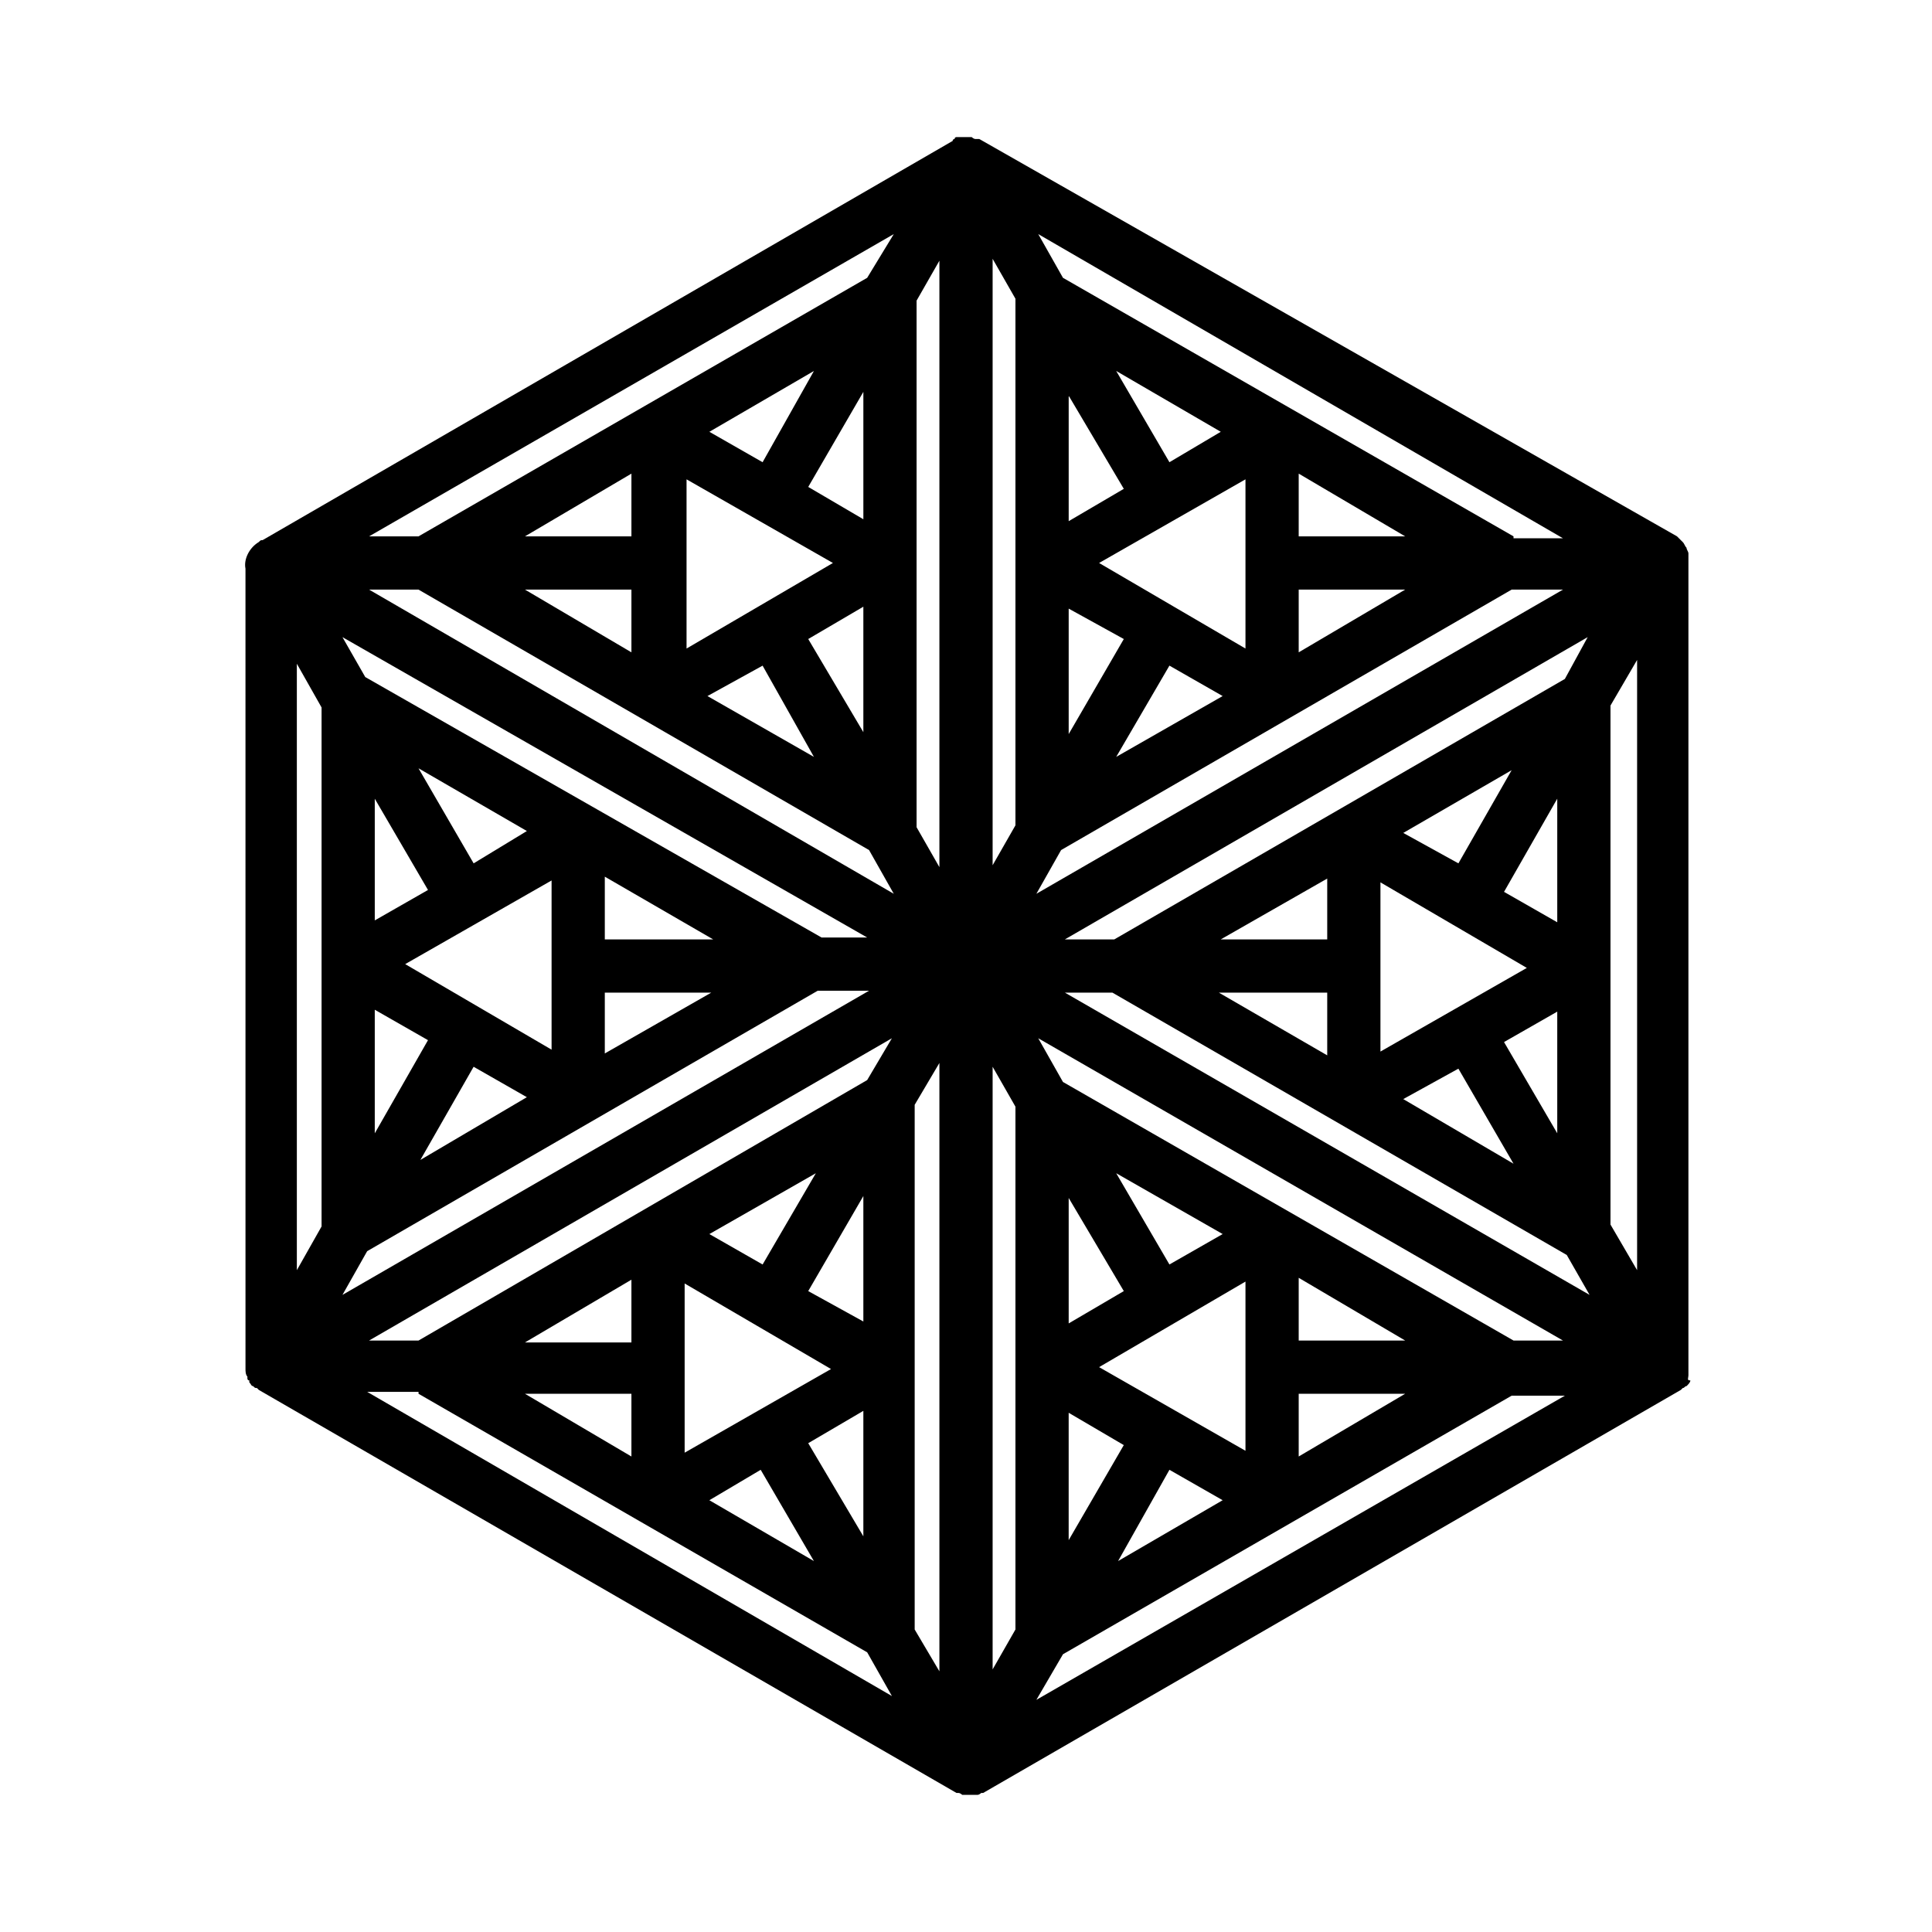 <?xml version="1.0" encoding="UTF-8"?>
<!-- Uploaded to: ICON Repo, www.svgrepo.com, Generator: ICON Repo Mixer Tools -->
<svg fill="#000000" width="800px" height="800px" version="1.1" viewBox="144 144 512 512" xmlns="http://www.w3.org/2000/svg">
 <path d="m591.45 508.32v-1.512-0.504-213.11-0.504-1.512-0.504c0-0.504-0.504-1.008-0.504-1.512-0.504-0.504-0.504-1.008-1.008-1.512l-0.504-0.504c-0.504-0.504-0.504-0.504-1.008-1.008l-184.9-105.3h-0.504-0.504c-0.504 0-1.008-0.504-1.008-0.504h-0.504-0.504-0.504-0.504-0.504-0.504-0.504-0.504s-0.504 0-0.504 0.504c0 0-0.504 0-0.504 0.504l-182.88 105.8c-0.504 0-0.504 0-1.008 0.504-2.519 1.512-4.031 4.535-3.527 7.055l0.004 211.09v1.008c0 0.504 0 1.512 0.504 2.016v0.504s0 0.504 0.504 0.504v0.504c0.504 0.504 0.504 1.008 1.008 1.008 0.504 0.504 0.504 0.504 1.008 0.504l0.504 0.504 184.9 106.81h0.504c0.504 0 1.008 0.504 1.008 0.504h0.504 1.512 1.512 0.504c0.504 0 1.008-0.504 1.008-0.504h0.504l184.9-106.81 0.504-0.504c0.504 0 0.504-0.504 1.008-0.504 0.504-0.504 1.008-1.008 1.008-1.512-1.012 0-0.508-0.504-0.508-1.512zm-46.352-9.066-119.4-68.52-6.551-11.586 139.05 80.105zm-303.29 0 138.55-80.105-6.551 11.082-118.89 69.023zm13.102-199 119.4 69.023 6.551 11.586-139.05-80.609zm303.29 0-139.55 80.609 6.551-11.586 119.4-69.023zm-122.93 206.05 38.793-22.672v44.84zm18.641-27.203-14.105-24.184 28.215 16.121zm-12.09 7.051-14.609 8.566v-33.25zm-28.719 89.68-6.047 10.578v-159.71l6.047 10.578zm-87.664-46.855v-44.84l38.793 22.672zm39.297-235.78-38.793 22.672v-44.84zm-18.641 27.207 13.605 24.18-28.215-16.121zm12.094-7.055 14.609-8.566v33.25zm28.715-89.68 6.047-10.578v160.71l-6.047-10.578zm87.16 47.359v44.84l-38.793-22.672zm-6.047 57.434-28.211 16.121 14.105-24.184zm-26.195-15.113-14.609 25.191v-33.25zm-28.719 49.371-6.047 10.578v-160.71l6.047 10.578zm-81.113 108.32 28.215-16.121-14.105 24.184zm26.199 15.113 14.609-25.191v33.25zm28.211-49.371 6.551-11.082v161.22l-6.551-11.082zm52.398-29.727 120.41 69.527 6.047 10.578-139.05-80.105zm117.89 37.281-14.105-24.18 14.105-8.062zm-26.199-17.129 14.609 25.191-29.219-17.129zm-20.656-4.531v-44.84l38.793 22.672zm6.047-57.941 28.719-16.625-14.105 24.688zm-20.152 28.215h-28.215l28.215-16.121zm0 14.105v16.625l-28.719-16.625zm60.961-18.641-14.105-8.062 14.105-24.688zm2.016-64.488-119.4 69.023h-13.098l138.55-80.105zm-70.535-7.051v-16.625h28.215zm0-30.734v-16.625l28.215 16.625zm-34.258-19.648-14.105-24.184 27.711 16.121zm-12.09 7.055-14.609 8.566v-33.25zm-69.023 8.059-14.609-8.566 14.609-25.191zm-26.703-15.113-14.105-8.062 27.711-16.121zm-34.762 19.648h-28.215l28.215-16.625zm0 14.109v16.625l-28.215-16.625zm-7.055 52.395 69.527 39.801h-12.09l-120.92-69.023-6.047-10.578zm-60.961 3.023 14.105 24.184-14.105 8.062zm26.199 17.129-14.609-25.191 28.719 16.625zm20.656 4.535v44.84l-38.793-22.672zm-6.551 57.434-28.215 16.625 14.105-24.688zm20.656-27.711h28.215l-28.215 16.121zm0-14.105v-16.625l28.719 16.625zm-60.961 18.641 14.105 8.062-14.105 24.688zm-2.016 63.984 119.4-69.023h13.602l-139.55 80.609zm70.031 7.559v16.625h-28.215zm0 30.227v16.625l-28.215-16.625zm34.258 20.152 14.105 24.184-27.711-16.121zm12.598-7.055 14.609-8.566v33.25zm69.02-8.059 14.609 8.566-14.609 25.191zm26.703 15.113 14.105 8.062-27.711 16.121zm34.258-20.152h28.215l-28.215 16.625zm0-14.105v-16.625l28.215 16.625zm82.625-30.734v-137.54l7.055-12.09v161.72zm-25.695-182.38-119.4-68.516-6.551-11.586 139.05 80.609-13.098-0.004zm-171.29-68.516-118.9 68.516h-13.098l139.05-80.105zm-144.59 113.86v137.54l-6.551 11.586v-160.71zm25.695 181.88 118.9 68.52 6.551 11.586-139.05-80.609h13.602zm170.79 69.023 118.9-68.52h14.105l-140.06 80.609z"/>
</svg>